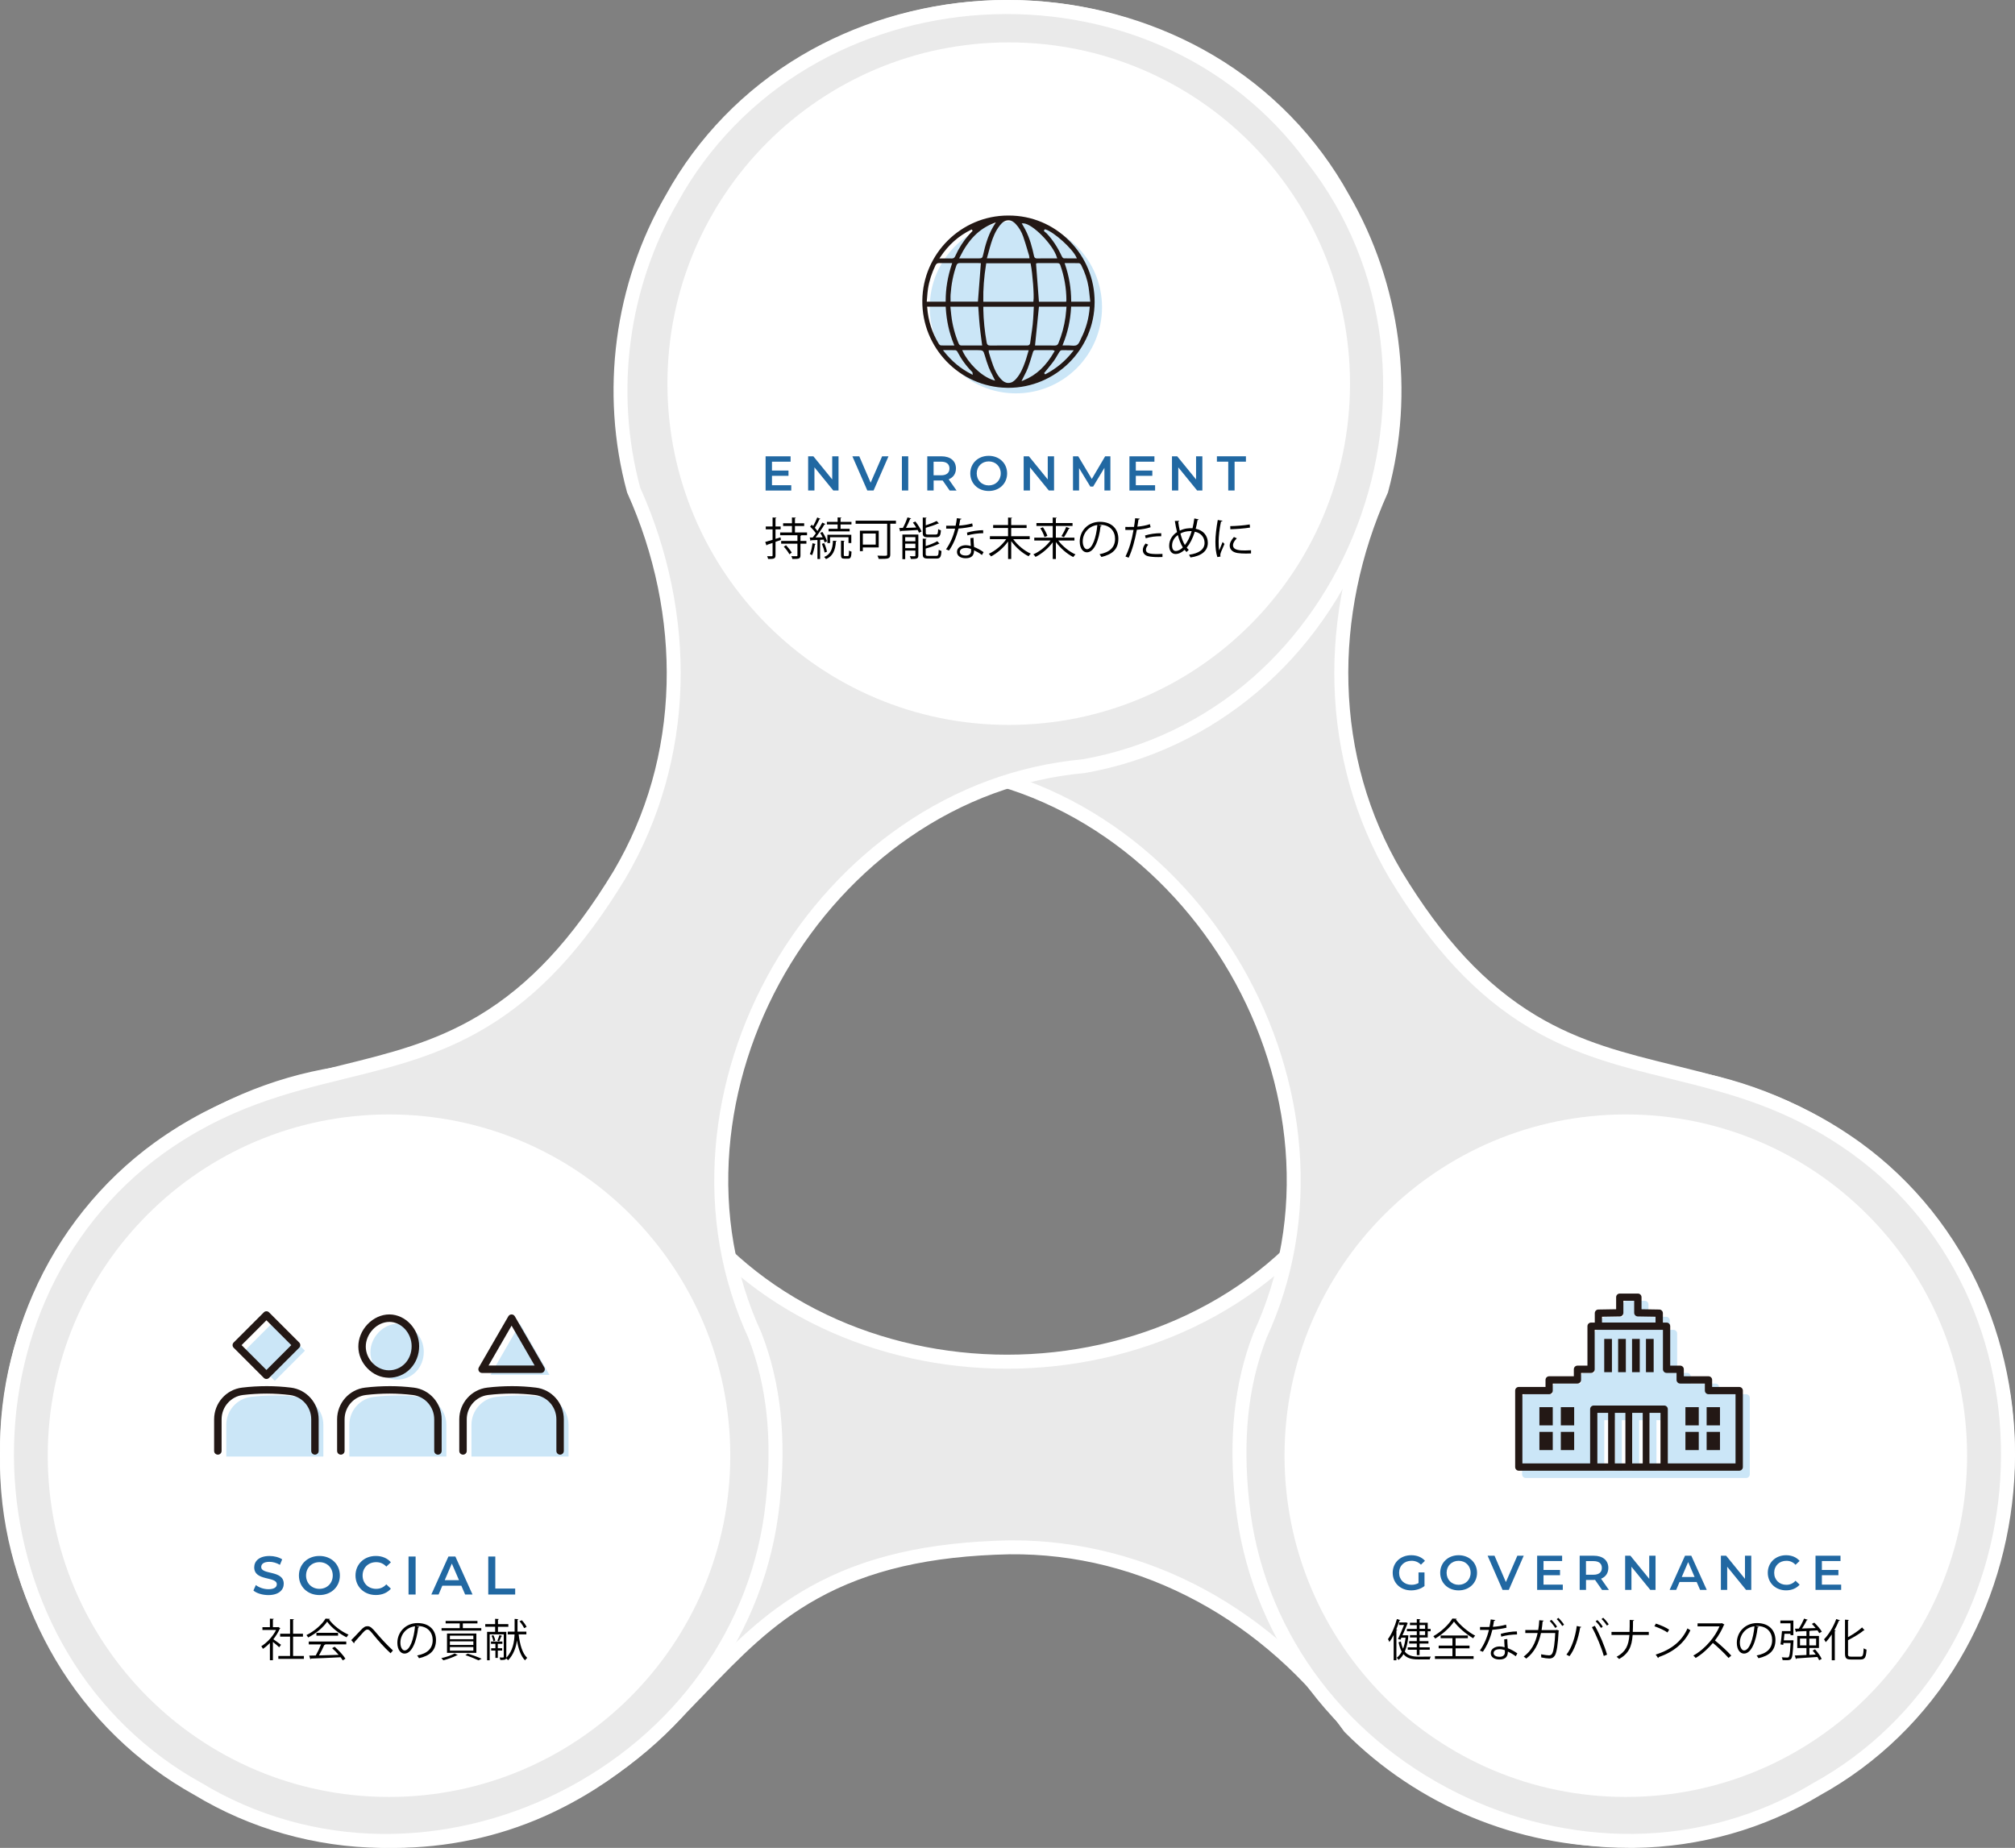 <?xml version="1.0" encoding="UTF-8"?>
<svg id="_レイヤー_2" data-name="レイヤー 2" xmlns="http://www.w3.org/2000/svg" viewBox="0 0 604.05 554">
  <rect x="0" y="0" width="604.05" height="554" fill="#808080" stroke="none"/>
  <defs>
    <style>
      .cls-1 {
        fill: #cbe6f7;
      }

      .cls-2, .cls-3 {
        fill: #231815;
      }

      .cls-4 {
        fill: #2168a2;
      }

      .cls-5 {
        fill: #fff;
      }

      .cls-3 {
        fill-rule: evenodd;
      }

      .cls-6 {
        fill: #eaeaea;
      }
    </style>
  </defs>
  <g id="footer">
    <g>
      <g>
        <g>
          <g>
            <path class="cls-6" d="M592.57,391.32c-30.91-76.79-138.61-95.48-192.13-31.68-45.83,64.81-151.27,64.8-197.11,0-10.84-13.48-25.26-22.85-40.88-29.72C88.6,297.08.53,355.33,2.11,436.25c-1.51,80.93,86.4,139.17,160.34,106.33,57.4-25.75,53.95-76.87,140.2-78.69,41.11-.38,78.28,21.03,101.98,53.97,21.43,21.56,51.17,33.91,81.6,33.8,80.87,1.55,139.21-86.43,106.33-160.34Z"/>
            <path class="cls-5" d="M118.33,553.99c-4.19,0-8.4-.24-12.59-.71-18.6-2.11-36.91-8.84-52.94-19.47-16.02-10.63-29.34-24.86-38.51-41.17C4.6,475.39-.34,455.89.02,436.25c-.38-19.62,4.55-39.11,14.25-56.36,9.16-16.3,22.47-30.53,38.49-41.16,33.83-22.45,75.15-26.46,110.54-10.73,17.99,7.91,31.62,17.83,41.66,30.32l.08.1c10.88,15.39,25.31,27.42,42.88,35.77,16.45,7.82,35.11,11.95,53.97,11.95,18.85,0,37.51-4.13,53.96-11.95,17.57-8.35,31.99-20.38,42.87-35.77l.11-.14c25.28-30.13,64.69-44.25,105.43-37.77,19.58,3.11,38.11,10.89,53.6,22.49,16.39,12.27,29.06,28.7,36.64,47.5,15.72,35.37,11.72,76.65-10.71,110.46-10.63,16.03-24.87,29.35-41.18,38.52-16.65,9.36-35.39,14.29-54.32,14.29-.69,0-1.38,0-2.07-.02-.13,0-.26,0-.39,0-30.82,0-60.93-12.53-82.69-34.42l-.12-.12-.1-.13c-11.69-16.25-26.82-29.68-43.76-38.86-17.78-9.63-36.8-14.43-56.5-14.24-23.87.5-42.19,4.73-57.61,13.29-13.67,7.59-23.27,17.58-33.43,28.16-12.76,13.28-25.95,27.02-48.32,37.06-14.14,6.28-29.48,9.5-44.97,9.5ZM118.41,322.7c-21.84,0-43.87,6.59-63.33,19.52-15.47,10.27-28.32,24.01-37.16,39.73-9.34,16.61-14.08,35.37-13.71,54.26v.04s0,.04,0,.04c-.35,18.91,4.4,37.68,13.74,54.3,8.85,15.73,21.7,29.47,37.17,39.73,15.48,10.27,33.15,16.77,51.09,18.8,18.95,2.15,38.1-.78,55.39-8.45,21.63-9.7,34.53-23.14,47.01-36.14,10.38-10.81,20.19-21.02,34.41-28.92,16.04-8.91,34.97-13.3,59.58-13.81.36,0,.72,0,1.08,0,19.81,0,39.66,5.09,57.48,14.75,17.44,9.45,33.02,23.26,45.07,39.96,20.97,21.03,49.95,33.07,79.6,33.07.13,0,.26,0,.39,0h.05c18.89.37,37.66-4.38,54.28-13.73,15.73-8.85,29.48-21.71,39.75-37.19,10.27-15.49,16.78-33.16,18.81-51.1,2.15-18.95-.78-38.1-8.46-55.37l-.03-.07c-7.29-18.1-19.48-33.92-35.27-45.75-14.95-11.19-32.84-18.69-51.75-21.7-18.6-2.96-37.53-1.45-54.75,4.37-18.24,6.16-34.4,17.19-46.76,31.89-11.3,15.95-26.25,28.41-44.45,37.06-17,8.08-36.29,12.35-55.76,12.35-19.48,0-38.76-4.27-55.77-12.35-18.21-8.65-33.17-21.13-44.47-37.08-9.6-11.93-22.7-21.44-40.05-29.06-13.75-6.11-28.43-9.13-43.2-9.13Z"/>
          </g>
          <g>
            <path class="cls-6" d="M210.54,47.46c-51.05,65.16-13.38,167.78,68.63,182.24,79.04,7.29,131.75,98.61,98.55,170.7-6.26,16.13-7.16,33.3-5.3,50.26,8.48,80.37,102.96,127.52,172.25,85.69,70.84-39.16,77.33-144.41,11.92-192.02-51-36.83-93.55-8.28-138.25-82.07-20.89-35.41-20.93-78.31-4.26-115.3,7.96-29.34,3.79-61.27-11.53-87.57-39.09-70.81-144.46-77.34-192.02-11.92Z"/>
            <path class="cls-5" d="M488.49,554c-18.27,0-36.77-4.4-53.59-12.76-36.36-18.07-60.5-51.85-64.56-90.37-2.14-19.54-.37-36.3,5.43-51.24l.05-.12c7.88-17.12,11.09-35.63,9.54-55.02-1.46-18.16-7.21-36.38-16.64-52.71-9.43-16.33-22.34-30.42-37.33-40.76-16.01-11.04-33.65-17.52-52.41-19.25l-.17-.02c-38.73-6.83-70.67-33.9-85.43-72.42-7.09-18.51-9.63-38.45-7.33-57.66,2.43-20.33,10.32-39.51,22.82-55.48C231.64,14.9,269.4-2.27,309.88.24c19.2,1.19,37.86,6.87,53.95,16.4,17.04,10.09,31.06,24.51,40.55,41.7,15.56,26.75,19.84,59.24,11.73,89.16l-.04.16-.07.15c-8.22,18.25-12.3,38.07-11.77,57.33.55,20.21,5.91,39.07,15.92,56.05,12.37,20.42,25.19,34.17,40.31,43.25,13.41,8.05,26.86,11.36,41.1,14.87,17.88,4.41,36.37,8.96,56.26,23.32,15.9,11.57,28.48,27.29,36.4,45.46,7.48,17.16,10.8,36.38,9.6,55.58-1.19,19.19-6.86,37.84-16.4,53.93-10.09,17.03-24.51,31.05-41.69,40.56-16.8,10.14-36.14,15.61-55.93,15.84-.43,0-.87,0-1.3,0ZM379.65,401.21c-5.53,14.28-7.21,30.38-5.15,49.21,3.91,37.09,27.19,69.63,62.26,87.07,16.63,8.26,34.95,12.53,52.98,12.32,19.05-.22,37.67-5.5,53.85-15.26l.07-.04c16.55-9.15,30.43-22.65,40.15-39.05,9.2-15.53,14.67-33.53,15.82-52.06,1.15-18.54-2.05-37.09-9.26-53.65-7.62-17.49-19.72-32.61-35.02-43.74-19.22-13.88-37.31-18.33-54.8-22.64-14.55-3.59-28.3-6.97-42.25-15.34-15.73-9.44-29-23.64-41.75-44.69-10.25-17.37-15.95-37.45-16.51-58.09-.54-19.83,3.64-40.23,12.07-59.01,7.77-28.8,3.63-60.07-11.36-85.81l-.02-.04c-9.13-16.54-22.63-30.42-39.03-40.14-15.53-9.2-33.54-14.67-52.08-15.83-18.55-1.15-37.1,2.05-53.66,9.26-17.49,7.61-32.61,19.72-43.73,35.01l-.05.06c-12.04,15.36-19.64,33.84-21.98,53.42-2.22,18.54.23,37.79,7.08,55.66,6.74,17.58,17.51,33.22,31.16,45.23,14.45,12.71,32.09,21.2,51,24.55,19.46,1.81,37.73,8.52,54.32,19.96,15.5,10.69,28.84,25.25,38.58,42.11,9.74,16.87,15.68,35.7,17.19,54.47,1.61,20.09-1.71,39.29-9.88,57.05Z"/>
          </g>
          <g>
            <path class="cls-6" d="M393.51,47.46c51.05,65.16,13.38,167.78-68.63,182.24-79.04,7.29-131.75,98.61-98.55,170.7,6.26,16.13,7.16,33.3,5.3,50.26-8.48,80.37-102.96,127.52-172.25,85.69-70.84-39.16-77.33-144.41-11.92-192.02,51-36.83,93.55-8.28,138.25-82.07,20.89-35.41,20.93-78.31,4.26-115.3-7.96-29.34-3.79-61.27,11.53-87.57,39.09-70.81,144.46-77.34,192.02-11.92Z"/>
            <path class="cls-5" d="M115.56,554c-.43,0-.87,0-1.3,0-19.79-.23-39.12-5.7-55.93-15.84-17.19-9.51-31.6-23.53-41.69-40.56C7.1,481.5,1.43,462.85.24,443.66c-1.19-19.2,2.13-38.42,9.6-55.58,7.91-18.17,20.5-33.89,36.39-45.45,19.89-14.36,38.38-18.92,56.26-23.32,14.24-3.51,27.69-6.82,41.1-14.87,15.13-9.08,27.94-22.82,40.33-43.27,10-16.96,15.36-35.82,15.91-56.03.52-19.25-3.55-39.08-11.77-57.33l-.07-.15-.04-.16c-8.11-29.91-3.84-62.41,11.72-89.15,9.49-17.19,23.51-31.61,40.55-41.7C256.32,7.11,274.97,1.44,294.17.24c40.49-2.52,78.24,14.66,101.01,45.95,12.49,15.96,20.38,35.14,22.82,55.48,2.3,19.21-.23,39.15-7.33,57.66-14.76,38.52-46.69,65.59-85.43,72.42l-.17.02c-18.77,1.73-36.4,8.21-52.41,19.25-14.99,10.34-27.9,24.43-37.33,40.76-9.43,16.33-15.18,34.56-16.64,52.71-1.55,19.39,1.65,37.9,9.54,55.02l.05.12c5.8,14.94,7.57,31.7,5.43,51.24-4.06,38.51-28.2,72.29-64.56,90.36-16.82,8.36-35.32,12.76-53.59,12.76ZM191.94,146.25c8.44,18.78,12.61,39.18,12.07,59.01-.56,20.63-6.27,40.71-16.5,58.07-12.76,21.07-26.03,35.27-41.77,44.71-13.95,8.37-27.7,11.76-42.25,15.34-17.49,4.31-35.58,8.77-54.81,22.65-15.28,11.12-27.39,26.25-35.01,43.73-7.21,16.56-10.42,35.11-9.26,53.65,1.15,18.53,6.62,36.53,15.82,52.06,9.72,16.4,23.6,29.9,40.15,39.05l.07.04c16.17,9.76,34.79,15.04,53.85,15.26,18.03.21,36.36-4.05,52.98-12.32,35.07-17.43,58.35-49.98,62.26-87.06,2.07-18.84.38-34.94-5.15-49.22-8.17-17.76-11.49-36.96-9.88-57.05,1.51-18.77,7.45-37.61,17.19-54.47,9.74-16.86,23.08-31.43,38.58-42.11,16.59-11.44,34.86-18.15,54.32-19.96,18.91-3.35,36.54-11.84,51-24.55,13.65-12.01,24.43-27.65,31.16-45.23,6.85-17.88,9.3-37.13,7.08-55.66-2.34-19.58-9.94-38.06-21.98-53.42l-.05-.06c-11.12-15.29-26.24-27.4-43.73-35.01-16.56-7.21-35.11-10.41-53.66-9.26-18.54,1.15-36.55,6.63-52.08,15.83-16.4,9.72-29.9,23.6-39.03,40.14l-.02.04c-14.99,25.74-19.12,57.01-11.36,85.81Z"/>
          </g>
        </g>
        <path class="cls-5" d="M487.38,538.73c56.5,0,102.31-45.81,102.31-102.31s-45.81-102.31-102.31-102.31-102.31,45.81-102.31,102.31,45.81,102.31,102.31,102.31Z"/>
        <path class="cls-5" d="M116.61,538.73c56.5,0,102.31-45.81,102.31-102.31s-45.81-102.31-102.31-102.31S14.31,379.92,14.31,436.42s45.81,102.31,102.31,102.31Z"/>
        <path class="cls-5" d="M302.39,217.33c56.5,0,102.31-45.81,102.31-102.31S358.89,12.71,302.39,12.71s-102.31,45.81-102.31,102.31,45.81,102.31,102.31,102.31Z"/>
      </g>
      <g>
        <path class="cls-4" d="M425.23,471.41h1.8v4.09c-1.07.86-2.56,1.3-4.01,1.3-3.18,0-5.52-2.21-5.52-5.27s2.34-5.27,5.55-5.27c1.71,0,3.15.57,4.12,1.67l-1.2,1.17c-.81-.81-1.73-1.17-2.83-1.17-2.18,0-3.72,1.48-3.72,3.6s1.54,3.6,3.71,3.6c.73,0,1.45-.15,2.11-.53v-3.19Z"/>
        <path class="cls-4" d="M431.74,471.53c0-3.03,2.34-5.27,5.52-5.27s5.52,2.23,5.52,5.27-2.34,5.27-5.52,5.27-5.52-2.24-5.52-5.27ZM440.86,471.53c0-2.09-1.54-3.6-3.6-3.6s-3.6,1.51-3.6,3.6,1.54,3.6,3.6,3.6,3.6-1.51,3.6-3.6Z"/>
        <path class="cls-4" d="M456.78,466.4l-4.47,10.25h-1.88l-4.48-10.25h2.07l3.41,7.91,3.44-7.91h1.9Z"/>
        <path class="cls-4" d="M468.49,475.06v1.6h-7.69v-10.25h7.49v1.6h-5.58v2.67h4.95v1.57h-4.95v2.83h5.79Z"/>
        <path class="cls-4" d="M480.25,476.66l-2.09-3c-.13.01-.26.01-.4.01h-2.31v2.99h-1.9v-10.25h4.22c2.7,0,4.37,1.38,4.37,3.65,0,1.55-.79,2.7-2.18,3.24l2.36,3.37h-2.05ZM477.67,468.02h-2.23v4.09h2.23c1.67,0,2.53-.76,2.53-2.05s-.86-2.04-2.53-2.04Z"/>
        <path class="cls-4" d="M496.29,466.4v10.25h-1.57l-5.65-6.94v6.94h-1.89v-10.25h1.57l5.65,6.94v-6.94h1.89Z"/>
        <path class="cls-4" d="M508.62,474.28h-5.13l-1.01,2.37h-1.96l4.61-10.25h1.88l4.63,10.25h-1.99l-1.03-2.37ZM508,472.79l-1.93-4.48-1.92,4.48h3.85Z"/>
        <path class="cls-4" d="M524.99,466.4v10.25h-1.57l-5.65-6.94v6.94h-1.89v-10.25h1.57l5.65,6.94v-6.94h1.89Z"/>
        <path class="cls-4" d="M529.94,471.53c0-3.06,2.34-5.27,5.49-5.27,1.67,0,3.11.6,4.06,1.71l-1.23,1.16c-.75-.81-1.67-1.2-2.74-1.2-2.12,0-3.66,1.49-3.66,3.6s1.54,3.6,3.66,3.6c1.07,0,1.99-.4,2.74-1.22l1.23,1.17c-.95,1.11-2.39,1.71-4.07,1.71-3.13,0-5.48-2.21-5.48-5.27Z"/>
        <path class="cls-4" d="M551.94,475.06v1.6h-7.69v-10.25h7.49v1.6h-5.58v2.67h4.95v1.57h-4.95v2.83h5.79Z"/>
      </g>
      <g>
        <circle class="cls-1" cx="304.54" cy="92.11" r="25.82"/>
        <path class="cls-3" d="M302.27,116.26c-.16,0-.31,0-.47,0-14.12-.25-25.47-11.99-25.31-26.17.16-14.05,11.69-25.47,25.71-25.47h.24c6.83,0,13.28,2.7,18.16,7.61,4.9,4.93,7.58,11.46,7.54,18.38-.08,14.15-11.69,25.66-25.87,25.66ZM296.42,105.31v.12c0,.1,0,.2.04.31.11.36.23.72.34,1.08v.02c.3.93.6,1.9.95,2.83.48,1.28,1.21,2.91,2.54,4.21.43.42,1.04.9,1.91.93h.08c1.11,0,1.82-.65,2.37-1.28,1.25-1.43,1.98-3.1,2.71-5.17.23-.66.42-1.32.62-2.01l.02-.06c.08-.27.28-.94.32-1.08t0-.04l.05-.16h-11.98l.02.29ZM310.38,104.97c-.55,0-.66.39-.74.65l-.33,1.08c-.36,1.2-.73,2.43-1.18,3.61-.28.75-.64,1.46-1.03,2.21l-.04.07c-.17.34-.35.69-.52,1.04l-.31.64.66-.27c3.76-1.53,6.66-4.24,9.13-8.53l.17-.29-.32-.11-.09-.04c-.06-.02-.12-.05-.21-.05h-2.21c-.99,0-2,0-2.99-.01h0ZM288.63,105.37c1.55,3.29,5.36,7.39,9.07,8.56l.61.19-.28-.57c-.17-.35-.34-.7-.52-1.05v-.03c-.39-.75-.78-1.53-1.1-2.31-.47-1.18-.83-2.39-1.18-3.56l-.02-.07c-.43-1.46-.55-1.55-2.12-1.55h-4.64l.19.39ZM282.69,104.98l.35.45c2.31,2.9,4.96,5.1,8.11,6.71l.46.24-.06-.52v-.09c-.01-.07-.02-.17-.1-.25-1.75-1.73-3.22-3.74-4.48-6.13-.11-.21-.4-.4-.63-.4-.43,0-.89-.01-1.48-.01h-2.16ZM319.72,104.98c-.57,0-1.04,0-1.48.02-.34.01-.61.42-.66.51-.2.32-.4.65-.61,1.01-.33.57-.68,1.16-1.07,1.7-.61.84-1.29,1.66-1.94,2.46l-.1.12c-.26.31-.52.64-.79.97l-.07.09.31.38.1-.05c3.25-1.71,5.91-3.91,8.13-6.74l.35-.44h-2.19ZM320.57,103.57c.18,0,.38.02.57.03h.05c.25.02.46.04.67.04.42,0,.73-.07.98-.22.5-.31.77-.91,1.03-1.5.08-.18.16-.36.24-.52,1.44-2.82,2.3-5.91,2.55-9.17l.02-.3h-5.59v.26c-.22,3.91-1.01,7.5-2.43,10.99l-.15.38h1.5c.17,0,.53,0,.55,0ZM294.77,92.67c.07,3.3.41,6.67,1.01,10.02.12.65.41.9,1.07.9,1.86-.01,3.66-.02,5.52-.02s3.84,0,5.5.01c.44,0,.86-.1.95-.79.09-.73.2-1.48.31-2.2l.02-.14c.16-1.05.32-2.13.43-3.21.12-1.14.18-2.25.24-3.42v-.05c.03-.49.05-1.01.08-1.52l.02-.29h-15.14v.72ZM313.38,103.57c1.12,0,2.02,0,2.84.02.56,0,.86-.2,1.07-.7,1.01-2.45,1.73-5.09,2.12-7.86.09-.63.14-1.28.2-1.91l.1-1.17h-8.26l-1.17,11.62h3.1s0,0,0,0ZM285.04,93.3c.05.44.09.86.14,1.29.33,2.85,1.07,5.68,2.2,8.39.17.41.44.6.87.6.5,0,1.01-.01,1.65-.01h4.53s-.04-.3-.04-.3c-.08-.62-.16-1.22-.23-1.74-.16-1.24-.33-2.52-.46-3.8-.13-1.26-.22-2.56-.31-3.81v-.09c-.04-.54-.13-1.76-.13-1.76v-.13h-8.36l.14,1.37ZM277.96,92.23c.29,3.89,1.46,7.53,3.47,10.85.12.19.4.48.69.48.52.01,1.08.02,1.76.02h2.22s-.16-.38-.16-.38c-1.4-3.41-2.19-7.01-2.43-11v-.26h-5.58l.02.3ZM316.97,78.88c-1.04,0-2.08,0-3.12,0h-2.67c-.15,0-.29.03-.33.04l-.22.04-.04.24.86,11.27h8.16l.05-.34c.01-.07.02-.14.02-.21-.01-3.53-.63-7.06-1.84-10.49-.19-.54-.62-.54-.88-.54h0ZM295.61,79.16c-.63,3.94-.91,7.55-.84,11.03v.27h14.99l.04-.23c.25-1.55-.24-8.18-.82-11.08l-.04-.22h-13.29l-.04.23ZM281.49,78.87c-.5,0-.81.2-1.05.67-1.13,2.31-1.89,4.69-2.25,7.05-.12.79-.19,1.6-.25,2.39v.05c-.03.33-.06.73-.1,1.12l-.03.3h5.68v-.27c0-3.66.6-7.24,1.83-10.94l.12-.36h-2.44c-.59,0-1.05,0-1.47-.01h-.06ZM319.15,78.89l.12.36c1.22,3.56,1.82,7.14,1.85,10.93v.27h5.72l-.04-.31c-.04-.35-.08-.7-.11-1.05l-.03-.25c-.09-.84-.18-1.8-.33-2.73-.35-2.21-1.09-4.44-2.2-6.63-.1-.2-.37-.57-.7-.58-.59-.02-1.23-.02-2.06-.02h-2.22ZM287.69,78.87c-.52,0-.8.21-.98.71-.95,2.69-1.52,5.55-1.75,8.73-.03.44-.02.89-.01,1.29v.09c0,.16,0,.31,0,.47v.27h8.21l.88-11.52-.27-.02c-.13-.01-.29-.02-.45-.02h-2.81c-.77,0-1.79,0-2.8-.01h-.03ZM283.92,77.47c.58,0,1.02,0,1.42.02.57,0,.81-.26.99-.65,1.11-2.45,2.42-4.51,4.01-6.31.25-.29.52-.57.78-.85l.46-.49-.3-.4-.1.05c-3.78,1.84-6.82,4.53-9.28,8.21l-.29.43h2.31ZM306.84,67.9c.17.29.34.59.49.88,1.41,2.7,2.13,5.54,2.64,7.97.11.51.37.73.87.73.62-.01,1.17-.01,1.58-.01h1.8s2.7,0,2.7,0l-.11-.35c-1.15-3.84-7.34-10.1-10.04-10.16h-.48s.55.94.55.94ZM312.93,69.12l.12.25.02.02c.08.07.16.13.24.19.16.12.32.24.45.38,1.8,1.91,3.28,4.15,4.53,6.85.07.14.31.62.65.63.54.02,1.12.03,1.88.03h2s-.18-.39-.18-.39c-1.18-2.57-6.69-7.53-9.22-8.3l-.16-.05-.35.39ZM297.77,66.96c-4.27,1.67-7.46,4.88-10.04,10.12l-.19.39h5.69c1.17,0,1.27-.08,1.52-1.21.57-2.54,1.37-5.49,2.91-8.16.09-.15.18-.31.28-.47l.59-.97-.75.29ZM302.31,66.05c-1.23,0-1.96.78-2.55,1.5-1.37,1.69-2.12,3.71-2.62,5.29-.3.95-.55,1.88-.82,2.88l-.04.15c-.11.41-.22.82-.34,1.23l-.1.35h12.76v-.15s-.04-.28-.05-.33c0-.12-.02-.23-.05-.34-.15-.49-.3-.99-.44-1.47l-.04-.13c-.38-1.28-.8-2.72-1.28-4.08-.52-1.49-1.28-2.77-2.25-3.79-.52-.54-1.18-1.1-2.15-1.11h-.04Z"/>
      </g>
      <g>
        <path class="cls-4" d="M237.2,145.46v1.6h-7.69v-10.25h7.49v1.6h-5.58v2.67h4.95v1.57h-4.95v2.83h5.79Z"/>
        <path class="cls-4" d="M251.37,136.8v10.25h-1.57l-5.65-6.94v6.94h-1.89v-10.25h1.57l5.65,6.94v-6.94h1.89Z"/>
        <path class="cls-4" d="M266.35,136.8l-4.47,10.25h-1.88l-4.48-10.25h2.07l3.41,7.91,3.44-7.91h1.9Z"/>
        <path class="cls-4" d="M270.37,136.8h1.9v10.25h-1.9v-10.25Z"/>
        <path class="cls-4" d="M284.68,147.05l-2.09-3c-.13.01-.26.01-.4.01h-2.31v2.99h-1.9v-10.25h4.22c2.7,0,4.37,1.38,4.37,3.65,0,1.55-.79,2.7-2.18,3.24l2.36,3.37h-2.05ZM282.1,138.41h-2.23v4.09h2.23c1.67,0,2.53-.76,2.53-2.05s-.86-2.04-2.53-2.04Z"/>
        <path class="cls-4" d="M290.87,141.93c0-3.03,2.34-5.27,5.52-5.27s5.52,2.23,5.52,5.27-2.34,5.27-5.52,5.27-5.52-2.24-5.52-5.27ZM300,141.93c0-2.09-1.54-3.6-3.6-3.6s-3.6,1.51-3.6,3.6,1.54,3.6,3.6,3.6,3.6-1.51,3.6-3.6Z"/>
        <path class="cls-4" d="M315.98,136.8v10.25h-1.57l-5.65-6.94v6.94h-1.89v-10.25h1.57l5.65,6.94v-6.94h1.89Z"/>
        <path class="cls-4" d="M331.08,147.05v-6.8s-3.38,5.63-3.38,5.63h-.85l-3.37-5.54v6.71h-1.82v-10.25h1.57l4.07,6.8,4-6.8h1.57v10.25s-1.79,0-1.79,0Z"/>
        <path class="cls-4" d="M346.27,145.46v1.6h-7.69v-10.25h7.49v1.6h-5.58v2.67h4.95v1.57h-4.95v2.83h5.79Z"/>
        <path class="cls-4" d="M360.44,136.8v10.25h-1.57l-5.65-6.94v6.94h-1.89v-10.25h1.57l5.65,6.94v-6.94h1.89Z"/>
        <path class="cls-4" d="M368.2,138.41h-3.4v-1.61h8.7v1.61h-3.4v8.64h-1.9v-8.64Z"/>
      </g>
      <g>
        <path class="cls-1" d="M523.44,417.99h-8.1v-2.11c0-.6-.49-1.09-1.09-1.09h-7.4v-2.1c0-.6-.49-1.09-1.09-1.09h-2.99v-11.82c0-.6-.49-1.09-1.09-1.09h-1.11v-2.82c0-.6-.48-1.08-1.07-1.09l-5.33-.09v-3.61c0-.6-.49-1.09-1.09-1.09h-5.43c-.6,0-1.09.49-1.09,1.09v3.61l-5.33.09c-.6,0-1.07.5-1.07,1.09v2.82h-1.11c-.6,0-1.09.49-1.09,1.09v11.82h-2.99c-.6,0-1.09.49-1.09,1.09v2.1h-7.4c-.6,0-1.09.49-1.09,1.09v2.11h-8.01c-.6,0-1.09.49-1.09,1.09v22.93c0,.6.49,1.09,1.09,1.09h66.08c.6,0,1.09-.49,1.09-1.09v-22.93c0-.6-.49-1.09-1.09-1.09ZM484.16,440.92h-3.23v-15.16h3.23v15.16ZM489.35,440.92h-3.16v-15.16h3.16v15.16ZM494.54,440.92h-3.16v-15.16h3.16v15.16ZM499.87,440.92h-3.3v-15.16h3.3v15.16Z"/>
        <path class="cls-2" d="M521.36,415.81h-8.1v-2.11c0-.6-.49-1.09-1.09-1.09h-7.4v-2.1c0-.6-.49-1.09-1.09-1.09h-2.99v-11.82c0-.6-.49-1.09-1.09-1.09h-1.11v-2.82c0-.6-.48-1.08-1.07-1.09l-5.33-.09v-3.61c0-.6-.49-1.09-1.09-1.09h-5.43c-.6,0-1.09.49-1.09,1.09v3.61l-5.33.09c-.6,0-1.07.5-1.07,1.09v2.82h-1.11c-.6,0-1.09.49-1.09,1.09v11.82h-2.99c-.6,0-1.09.49-1.09,1.09v2.1h-7.4c-.6,0-1.09.49-1.09,1.09v2.11h-8.01c-.6,0-1.09.49-1.09,1.09v22.93c0,.6.49,1.09,1.09,1.09h66.08c.6,0,1.09-.49,1.09-1.09v-22.93c0-.6-.49-1.09-1.09-1.09ZM480.25,394.76l5.33-.09c.6,0,1.07-.5,1.07-1.09v-3.6h3.24v3.6c0,.6.48,1.08,1.07,1.09l5.33.09v1.74h-16.05v-1.74ZM482.08,438.73h-3.23v-15.16h3.23v15.16ZM487.26,438.73h-3.16v-15.16h3.16v15.16ZM492.45,438.73h-3.16v-15.16h3.16v15.16ZM497.78,438.73h-3.3v-15.16h3.3v15.16ZM520.27,438.73h-20.3v-16.26c0-.6-.49-1.09-1.09-1.09h-21.11c-.6,0-1.09.49-1.09,1.09v16.26h-20.3v-20.74h8.01c.6,0,1.09-.49,1.09-1.09v-2.11h7.4c.6,0,1.09-.49,1.09-1.09v-2.1h2.99c.6,0,1.09-.49,1.09-1.09v-11.82h20.46v11.82c0,.6.49,1.09,1.09,1.09h2.99v2.1c0,.6.49,1.09,1.09,1.09h7.4v2.11c0,.6.49,1.09,1.09,1.09h8.1v20.74Z"/>
        <rect class="cls-2" x="505.25" y="421.87" width="4" height="5.46"/>
        <rect class="cls-2" x="511.61" y="421.87" width="4" height="5.46"/>
        <rect class="cls-2" x="505.25" y="429.28" width="4" height="5.46"/>
        <rect class="cls-2" x="511.61" y="429.28" width="4" height="5.46"/>
        <rect class="cls-2" x="467.9" y="421.87" width="4" height="5.46"/>
        <rect class="cls-2" x="461.48" y="421.87" width="4" height="5.46"/>
        <rect class="cls-2" x="467.9" y="429.28" width="4" height="5.46"/>
        <rect class="cls-2" x="461.48" y="429.28" width="4" height="5.46"/>
        <rect class="cls-2" x="493.42" y="401.41" width="2.31" height="9.97"/>
        <rect class="cls-2" x="489.25" y="401.41" width="2.31" height="9.97"/>
        <rect class="cls-2" x="485.08" y="401.41" width="2.31" height="9.97"/>
        <rect class="cls-2" x="480.91" y="401.41" width="2.31" height="9.97"/>
      </g>
      <g>
        <path class="cls-4" d="M75.97,476.84l.73-1.64c.91.73,2.36,1.25,3.76,1.25,1.77,0,2.52-.63,2.52-1.48,0-2.46-6.77-.85-6.77-5.08,0-1.84,1.46-3.4,4.59-3.4,1.37,0,2.8.36,3.79,1.01l-.67,1.64c-1.03-.6-2.15-.9-3.14-.9-1.76,0-2.47.68-2.47,1.55,0,2.43,6.75.85,6.75,5.03,0,1.82-1.48,3.39-4.61,3.39-1.77,0-3.55-.55-4.49-1.37Z"/>
        <path class="cls-4" d="M89.61,472.34c0-3.37,2.6-5.86,6.14-5.86s6.14,2.47,6.14,5.86-2.6,5.86-6.14,5.86-6.14-2.49-6.14-5.86ZM99.75,472.34c0-2.33-1.71-4-4-4s-4,1.68-4,4,1.71,4,4,4,4-1.68,4-4Z"/>
        <path class="cls-4" d="M106.57,472.34c0-3.4,2.6-5.86,6.1-5.86,1.86,0,3.45.67,4.51,1.9l-1.37,1.29c-.83-.9-1.86-1.33-3.04-1.33-2.36,0-4.07,1.66-4.07,4s1.71,4,4.07,4c1.19,0,2.21-.44,3.04-1.35l1.37,1.3c-1.06,1.24-2.65,1.9-4.52,1.9-3.48,0-6.09-2.46-6.09-5.86Z"/>
        <path class="cls-4" d="M122.47,466.65h2.12v11.39h-2.12v-11.39Z"/>
        <path class="cls-4" d="M138.3,475.4h-5.7l-1.12,2.64h-2.18l5.13-11.39h2.08l5.14,11.39h-2.21l-1.14-2.64ZM137.6,473.74l-2.15-4.98-2.13,4.98h4.28Z"/>
        <path class="cls-4" d="M146.36,466.65h2.12v9.6h5.96v1.79h-8.07v-11.39Z"/>
      </g>
      <g>
        <g>
          <polygon class="cls-1" points="155.88 396.87 147.04 412.18 164.72 412.18 155.88 396.87"/>
          <path class="cls-1" d="M163.05,418.79c-2.15-.26-4.51-.43-7.03-.43-2.63,0-5.07.16-7.3.43-4.23.51-7.39,4.13-7.39,8.4v9.48h29.1v-9.48c0-4.25-3.15-7.88-7.38-8.39Z"/>
          <path class="cls-1" d="M119.06,413.61h.03c2.17,0,4.17-.85,5.65-2.4,1.48-1.55,2.3-3.66,2.3-5.95,0-4.51-3.56-8.36-7.77-8.4h-.06c-2.06,0-4.15.95-5.72,2.6-1.57,1.65-2.46,3.82-2.45,5.96.01,2.1.87,4.13,2.4,5.71,1.55,1.59,3.54,2.47,5.61,2.48Z"/>
          <path class="cls-1" d="M126.43,418.79c-2.15-.26-4.51-.43-7.03-.43-2.63,0-5.07.16-7.3.43-4.23.51-7.39,4.13-7.39,8.4v9.48h29.1v-9.48c0-4.25-3.15-7.88-7.38-8.39Z"/>
          <path class="cls-1" d="M89.55,418.79c-2.15-.26-4.51-.43-7.03-.43-2.63,0-5.07.16-7.3.43-4.23.51-7.39,4.13-7.39,8.4v9.48h29.1v-9.48c0-4.25-3.15-7.88-7.38-8.39Z"/>
          <rect class="cls-1" x="75.99" y="398.56" width="12.77" height="12.77" transform="translate(-262.21 176.86) rotate(-45)"/>
        </g>
        <path class="cls-2" d="M162.2,411.62h-17.68c-.4,0-.77-.21-.97-.56-.2-.35-.2-.77,0-1.12l8.84-15.31c.2-.35.57-.56.97-.56s.77.21.97.56l8.84,15.31c.2.35.2.77,0,1.12-.2.35-.57.56-.97.56ZM146.46,409.39h13.81l-6.91-11.96-6.91,11.96Z"/>
        <path class="cls-2" d="M167.91,436.11h0c-.62,0-1.12-.5-1.12-1.12v-9.48c0-3.71-2.75-6.84-6.4-7.28-2.28-.28-4.6-.42-6.9-.43-2.39,0-4.79.14-7.16.42-3.65.44-6.41,3.58-6.41,7.29v9.48c0,.62-.5,1.12-1.12,1.12s-1.12-.5-1.12-1.12v-9.48c0-4.84,3.6-8.93,8.38-9.5,2.46-.3,4.96-.43,7.44-.44,2.38,0,4.79.15,7.16.44,4.77.58,8.36,4.66,8.36,9.5v9.48c0,.62-.5,1.12-1.12,1.12Z"/>
        <path class="cls-2" d="M116.58,413.05h-.04c-2.37-.01-4.65-1.01-6.4-2.82-1.74-1.78-2.7-4.09-2.72-6.48-.02-2.42.99-4.88,2.76-6.73,1.78-1.87,4.16-2.95,6.53-2.95h.06c4.82.05,8.88,4.41,8.88,9.52,0,2.57-.93,4.96-2.61,6.72-1.69,1.77-3.98,2.74-6.46,2.74ZM116.7,396.31c-1.75,0-3.54.82-4.91,2.25h0c-1.37,1.44-2.15,3.33-2.14,5.18.01,1.81.75,3.57,2.08,4.94,1.34,1.37,3.05,2.13,4.82,2.14h.03c1.85,0,3.57-.73,4.83-2.05,1.28-1.34,1.99-3.18,1.99-5.18,0-3.92-3.05-7.25-6.66-7.29h-.05ZM110.98,397.79h0,0Z"/>
        <path class="cls-2" d="M131.29,436.11c-.62,0-1.12-.5-1.12-1.12v-9.48c0-3.71-2.75-6.84-6.4-7.28-2.28-.28-4.6-.42-6.9-.43-2.38,0-4.79.14-7.16.42-3.65.44-6.41,3.58-6.41,7.29v9.48c0,.62-.5,1.12-1.12,1.12s-1.12-.5-1.12-1.12v-9.48c0-4.84,3.6-8.93,8.38-9.5,2.46-.3,4.96-.43,7.44-.44,2.38,0,4.79.15,7.16.44,4.77.58,8.36,4.66,8.36,9.5v9.48c0,.62-.5,1.12-1.12,1.12Z"/>
        <path class="cls-2" d="M94.42,436.11c-.62,0-1.12-.5-1.12-1.12v-9.48c0-3.71-2.75-6.84-6.4-7.28-2.28-.28-4.6-.42-6.9-.43-2.39,0-4.79.14-7.16.42-3.65.44-6.41,3.58-6.41,7.29v9.48c0,.62-.5,1.12-1.12,1.12s-1.12-.5-1.12-1.12v-9.48c0-4.84,3.6-8.93,8.38-9.5,2.46-.3,4.96-.44,7.44-.44,2.38,0,4.79.15,7.16.44,4.77.58,8.36,4.66,8.36,9.5v9.48c0,.62-.5,1.12-1.12,1.12Z"/>
        <path class="cls-2" d="M79.87,413.42c-.3,0-.58-.12-.79-.33l-9.03-9.03c-.44-.44-.44-1.14,0-1.58l9.03-9.03c.21-.21.49-.33.79-.33s.58.12.79.33l9.03,9.03c.44.44.44,1.14,0,1.58l-9.03,9.03c-.21.21-.49.33-.79.33ZM72.42,403.27l7.45,7.45,7.45-7.45-7.45-7.45-7.45,7.45Z"/>
      </g>
    </g>
    <g>
      <path d="M233.98,161.09l.12.78-1.62.58v4.05c0,.96-.44,1.11-2.22,1.08-.04-.21-.17-.59-.29-.83.63.01,1.21.01,1.38.01.17-.01.25-.07.25-.25v-3.74c-.63.21-1.21.42-1.66.56,0,.11-.07.19-.16.21l-.38-1.06c.6-.16,1.37-.39,2.2-.64v-3.15h-2.04v-.84h2.04v-2.71l1.15.07c-.01.11-.08.16-.27.19v2.45h1.54v.84h-1.54v2.87l1.5-.47ZM241.93,160.47h-1.7c-.04.08-.11.15-.27.17v1.53h1.78v.83h-1.78v3.52c0,1.03-.52,1.06-2.43,1.06-.04-.24-.17-.59-.31-.84.38.01.72.01,1,.01h.59c.19,0,.24-.05.24-.23v-3.52h-4.88v-.83h4.88v-1.7h-5.18v-.84h3.54v-1.93h-2.65v-.83h2.65v-1.74l1.17.08c-.01.09-.09.16-.27.19v1.47h2.76v.83h-2.76v1.93h3.62v.84ZM236.65,166.19c-.31-.63-1.04-1.61-1.69-2.3l.68-.43c.63.68,1.38,1.62,1.71,2.22l-.71.51Z"/>
      <path d="M247.2,162.61c-.07-.24-.16-.52-.28-.83l-1.07.07v5.73h-.8v-5.69c-.72.03-1.37.05-1.88.08-.03.09-.11.15-.2.17l-.24-1h.91c.29-.38.62-.8.94-1.26-.4-.62-1.1-1.42-1.73-2.01.29-.28.39-.43.48-.58.15.13.29.27.44.42.44-.78.92-1.82,1.22-2.57l.95.4c-.05.09-.16.12-.28.11-.35.76-.91,1.84-1.39,2.59.29.32.58.66.78.95.55-.87,1.08-1.77,1.46-2.52l.94.44c-.04.07-.15.12-.29.12-.67,1.14-1.74,2.73-2.67,3.9l2.12-.04c-.21-.46-.48-.92-.74-1.33l.67-.28c.59.88,1.18,2.05,1.38,2.8l-.71.33ZM244.54,163.1c-.03.09-.09.15-.24.15-.17,1.12-.47,2.41-.86,3.2-.16-.11-.47-.24-.67-.33.38-.75.64-2.04.8-3.26l.96.24ZM247.07,162.83c.38.82.72,1.89.84,2.58l-.72.24c-.12-.71-.46-1.79-.8-2.61l.68-.21ZM250.82,162.18c0,.11-.08.16-.24.19-.15,2.65-.98,4.43-2.96,5.25-.13-.19-.39-.5-.56-.64,1.85-.72,2.57-2.32,2.64-4.86l1.13.07ZM251.1,158.53v-1.3h-3.22v-.78h3.22v-1.33l1.15.07c-.01.09-.08.16-.27.19v1.07h3.27v.78h-3.27v1.3h2.72v.78h-6.31v-.78h2.71ZM255.19,162.8h-.83v-1.73h-5.53v1.73h-.8v-2.48h7.17v2.48ZM252.95,166.32c0,.32.04.38.33.38h.88c.28,0,.33-.21.36-1.67.17.16.52.29.75.36-.07,1.67-.29,2.1-1.02,2.1h-1.1c-.84,0-1.04-.25-1.04-1.17v-4.23l1.09.08c-.01.08-.08.15-.25.17v3.98Z"/>
      <path d="M268.58,156.1v.91h-1.7v9.22c0,.68-.17,1-.67,1.17-.52.16-1.46.16-2.79.16-.07-.27-.25-.71-.39-.98.62.03,1.22.04,1.7.04,1.17,0,1.22,0,1.22-.4v-9.2h-9.46v-.91h12.08ZM263.42,164.13h-4.76v1.11h-.88v-6.14h5.64v5.02ZM262.52,159.96h-3.86v3.31h3.86v-3.31Z"/>
      <path d="M273.13,155.43c-.04.09-.13.13-.29.15-.32.79-.79,1.83-1.25,2.68.95-.03,2.01-.07,3.08-.11-.31-.51-.66-1.03-1-1.49l.74-.31c.75.92,1.53,2.17,1.85,3l-.78.36c-.09-.24-.21-.52-.38-.82-1.88.13-3.8.23-5.04.28-.01.11-.11.16-.2.19l-.29-1.06,1.1-.03c.5-.91,1.06-2.21,1.37-3.15l1.1.29ZM275.3,160.26v6.28c0,1-.54,1.04-2.24,1.04-.05-.24-.19-.6-.32-.84.4.01.76.03,1.03.03.58,0,.64,0,.64-.24v-1.47h-3.05v2.57h-.84v-7.37h4.78ZM274.41,161.03h-3.05v1.25h3.05v-1.25ZM271.36,164.33h3.05v-1.33h-3.05v1.33ZM280.54,160.24c.55,0,.64-.23.7-1.61.2.16.56.29.83.36-.12,1.63-.39,2.08-1.45,2.08h-2.42c-1.25,0-1.58-.28-1.58-1.33v-4.59l1.15.07c-.01.09-.08.16-.25.19v2.09c1.21-.4,2.48-.9,3.27-1.31l.68.74s-.08.04-.13.04c-.04,0-.08,0-.12-.01-.91.42-2.37.9-3.7,1.29v1.5c0,.43.11.51.75.51h2.28ZM277.5,166.11c0,.46.13.54.8.54h2.36c.6,0,.7-.27.75-1.82.21.15.58.28.82.35-.11,1.81-.38,2.28-1.5,2.28h-2.5c-1.26,0-1.61-.27-1.61-1.33v-4.65l1.15.07c-.01.09-.08.16-.27.19v1.96c1.29-.39,2.67-.94,3.47-1.45l.67.75s-.08.04-.15.04c-.03,0-.07,0-.11-.01-.9.51-2.48,1.04-3.88,1.43v1.66Z"/>
      <path d="M288.26,155.53c-.04.11-.17.21-.42.23-.09.59-.21,1.29-.33,1.81,1.31-.08,2.77-.31,3.94-.66l.15.91c-1.25.31-2.72.52-4.26.64-.64,2.57-1.53,4.66-2.84,6.59l-.9-.36c1.22-1.76,2.14-3.76,2.72-6.2h-2.67v-.87h1.59c.42,0,.84-.01,1.23-.01.16-.71.28-1.47.38-2.26l1.41.19ZM291.83,161.23c.01,1.08.09,1.82.17,2.75.86.33,1.97.91,2.85,1.55l-.48.86c-.74-.56-1.65-1.08-2.37-1.41,0,1.34-.54,2.38-2.51,2.38-1.49,0-2.63-.67-2.61-1.93,0-1.34,1.41-1.98,2.64-1.98.48,0,.98.09,1.51.24-.05-.86-.12-1.73-.12-2.36l.91-.11ZM291.09,164.58c-.55-.21-1.11-.31-1.59-.31-.8,0-1.75.32-1.77,1.15,0,.76.75,1.13,1.8,1.13.96,0,1.58-.47,1.58-1.35,0-.21,0-.42-.01-.62ZM294.76,159.85c-1.51.01-3.35.25-4.74.66l-.15-.84c1.53-.44,3.38-.72,4.84-.72l.05.91Z"/>
      <path d="M308.68,161.65h-4.94c1.26,1.77,3.36,3.5,5.27,4.34-.23.19-.51.54-.67.78-1.86-.92-3.86-2.68-5.2-4.54v5.36h-.94v-5.25c-1.33,1.86-3.3,3.54-5.12,4.47-.16-.24-.46-.59-.66-.78,1.9-.86,3.98-2.57,5.22-4.38h-4.89v-.9h5.44v-2.46h-4.47v-.88h4.47v-2.25l1.22.07c-.01.09-.09.16-.28.19v2h4.62v.88h-4.62v2.46h5.55v.9Z"/>
      <path d="M322.11,162.04h-4.88c1.26,1.7,3.32,3.36,5.18,4.18-.21.17-.51.54-.66.79-1.86-.92-3.88-2.67-5.22-4.51v5.08h-.94v-5c-1.34,1.82-3.32,3.47-5.16,4.38-.15-.23-.43-.58-.66-.76,1.86-.8,3.9-2.45,5.16-4.15h-4.88v-.86h5.53v-3.51h-4.88v-.87h4.88v-1.66l1.21.08c-.01.09-.08.16-.27.19v1.39h5v.87h-5v3.51h5.57v.86ZM313.12,161.01c-.19-.71-.72-1.82-1.26-2.64l.79-.29c.55.8,1.13,1.88,1.33,2.58l-.86.35ZM320.73,158.39c-.05.08-.15.12-.31.12-.36.75-.98,1.84-1.47,2.55,0-.01-.76-.33-.76-.33.48-.72,1.1-1.92,1.43-2.75l1.11.42Z"/>
      <path d="M330.25,157.58c-.05.12-.16.21-.33.21-.48,4.17-1.88,7.8-4.1,7.8-1.12,0-2.14-1.13-2.14-3.24,0-3.22,2.51-5.91,6.03-5.91,3.87,0,5.55,2.45,5.55,5.06,0,3.19-1.85,4.73-5.09,5.48-.12-.21-.35-.58-.56-.82,3.08-.59,4.66-2.09,4.66-4.62,0-2.21-1.42-4.22-4.55-4.22-.13,0-.28.01-.4.03l.95.23ZM328.96,157.4c-2.71.33-4.38,2.57-4.38,4.92,0,1.43.62,2.33,1.26,2.33,1.62,0,2.79-3.58,3.12-7.25Z"/>
      <path d="M344.91,158.07c-1.14.4-2.65.66-4.11.76-.56,3.07-1.38,6.12-2.45,8.37l-.96-.36c1.1-2.16,1.9-4.93,2.42-7.97-.27.01-2.06.03-2.46.01v-.91c.2.01.48.01.79.01.12,0,1.46,0,1.81-.01.13-.86.27-1.8.35-2.61l1.38.13c-.01.15-.2.25-.39.27-.08.59-.21,1.31-.33,2.13,1.31-.12,2.64-.35,3.75-.75l.21.92ZM348.48,166.99c-.4.01-.82.03-1.23.03-1.26,0-2.45-.09-3.17-.29-.95-.27-1.5-.96-1.49-1.85.01-.59.27-1.26.83-1.94l.8.35c-.47.55-.7,1.07-.7,1.49,0,1.06,1.02,1.33,3.46,1.33.5,0,1-.01,1.5-.05v.95ZM343.25,160.54c1.38-.44,3.28-.72,4.86-.68v.91c-1.51-.04-3.27.17-4.64.6l-.23-.83Z"/>
      <path d="M359.34,155.73c-.03.12-.17.17-.35.2-.15.92-.33,1.81-.55,2.6,2.34.44,3.64,2.14,3.64,4.21,0,2.38-1.81,3.91-5.2,4.39-.13-.28-.28-.58-.43-.82,2.96-.39,4.65-1.59,4.65-3.55,0-1.62-1.03-2.99-2.93-3.35-.63,2.06-1.49,3.66-2.42,4.77.17.24.4.46.62.66l-.68.66c-.2-.2-.39-.42-.58-.66-.87.83-1.82,1.25-2.72,1.25-1.18,0-1.9-1-1.9-2.46,0-1.82,1-3.23,2.36-4.11-.25-1.02-.47-2.13-.66-3.34l1.29-.03c-.01.12-.09.25-.28.29.13.92.28,1.82.47,2.65,1.47-.74,2.89-.74,3.5-.74.11,0,.23,0,.32.01.21-.88.4-1.88.54-2.93l1.33.29ZM354.59,164.13c-.6-.98-1.1-2.22-1.5-3.71-.84.59-1.73,1.65-1.73,3.14,0,.95.36,1.63,1.08,1.63.83,0,1.54-.48,2.14-1.06ZM355.2,163.39c.8-.98,1.5-2.34,2.04-4.15-.15-.01-.32-.01-.47-.01-1.03.01-2.04.24-2.91.72.35,1.34.78,2.53,1.34,3.44Z"/>
      <path d="M366.47,156.13c-.04.15-.17.23-.44.21-.47,2.18-.71,4.58-.71,6.03,0,1,.04,2.02.17,2.65.25-.66.83-2.06,1.02-2.53l.56.59c-.55,1.35-.95,2.12-1.14,2.72-.07.23-.11.44-.11.63,0,.15.03.28.07.42l-.95.17c-.43-1.27-.59-2.83-.59-4.61s.28-4.21.71-6.52l1.41.24ZM375.01,165.92c-.48.03-.98.04-1.47.04-.95,0-1.85-.05-2.49-.15-1.65-.24-2.41-1.15-2.41-2.22,0-.92.51-1.7,1.26-2.59l.87.38c-.67.7-1.14,1.34-1.14,2.1,0,1.55,2.28,1.55,3.67,1.55.56,0,1.17-.03,1.73-.07v.95ZM368.8,157.74c1.73-.04,4.06-.2,5.84-.51l.08.94c-1.66.28-4.35.46-5.89.5l-.03-.92Z"/>
    </g>
    <g>
      <path d="M84.03,488.16c-.01.05-.09.11-.16.13-.47,1.11-1.15,2.18-1.93,3.16.64.43,1.96,1.39,2.3,1.66l-.54.75c-.38-.38-1.23-1.08-1.89-1.61v5.49h-.9v-5.16c-.68.68-1.39,1.29-2.1,1.75-.09-.23-.33-.63-.48-.79,1.69-1.04,3.47-2.91,4.43-4.88h-4.09v-.83h2.24v-2.56l1.17.07c-.01.09-.09.16-.27.19v2.3h1.45l.16-.05.6.36ZM87.86,496.46h3.24v.88h-7.66v-.88h3.51v-5.8h-2.97v-.87h2.97v-4.39l1.19.08c-.01.09-.09.16-.28.19v4.13h2.96v.87h-2.96v5.8Z"/>
      <path d="M98.92,485.34c-.04.11-.15.17-.28.2,1.31,1.82,3.74,3.62,5.84,4.53-.21.21-.43.54-.58.8-2.13-1.04-4.54-2.88-5.83-4.69-1.11,1.66-3.35,3.56-5.69,4.74-.11-.19-.33-.54-.52-.72,2.36-1.14,4.68-3.15,5.73-4.94l1.33.08ZM92.56,492.99v-.86h11.24v.86h-6.44l.16.05c-.04.09-.15.13-.32.15-.4.91-1,2.12-1.58,3.11,1.78-.04,3.86-.11,5.9-.17-.6-.7-1.3-1.42-1.97-2.01l.76-.42c1.26,1.08,2.61,2.56,3.24,3.58l-.8.51c-.17-.28-.39-.6-.66-.94-3.25.17-6.71.32-8.86.39-.03.12-.11.17-.21.19l-.33-1.07c.56,0,1.22-.01,1.96-.04.55-.96,1.18-2.28,1.59-3.32h-3.67ZM94.85,489.53h6.5v.84h-6.5v-.84Z"/>
      <path d="M105.31,491.69c.56-.54,1.94-2,2.65-2.76,1.03-1.14,1.54-1.39,2.21-1.39.8,0,1.38.51,2.57,1.93.95,1.15,3.15,3.6,5.05,5.35l-.71.83c-1.84-1.66-4.02-4.17-4.82-5.17-1.14-1.39-1.55-1.93-2.1-1.93s-.95.44-1.77,1.37c-.46.52-1.54,1.71-2.12,2.36.01.17-.04.31-.15.38l-.82-.95Z"/>
      <path d="M125.69,487.74c-.05.12-.16.21-.33.21-.48,4.17-1.88,7.8-4.1,7.8-1.12,0-2.14-1.12-2.14-3.24,0-3.21,2.51-5.91,6.03-5.91,3.87,0,5.55,2.45,5.55,5.06,0,3.19-1.85,4.73-5.09,5.48-.12-.21-.35-.58-.56-.82,3.08-.59,4.66-2.09,4.66-4.62,0-2.21-1.42-4.22-4.55-4.22-.13,0-.28.01-.4.03l.95.23ZM124.41,487.56c-2.71.33-4.38,2.57-4.38,4.92,0,1.43.62,2.33,1.26,2.33,1.62,0,2.79-3.58,3.12-7.25Z"/>
      <path d="M137.25,496.2c-.07.08-.19.09-.29.07-1.07.56-2.71,1.14-4.05,1.49-.15-.17-.43-.48-.62-.64,1.33-.29,3-.83,3.99-1.41l.96.5ZM144.28,488.12v.74h-11.91v-.74h5.45v-1.41h-4.23v-.75h9.54v.75h-4.38v1.41h5.53ZM142.8,495.53h-8.8v-5.8h8.8v5.8ZM134.87,490.37v1.07h7.03v-1.07h-7.03ZM134.87,492.08v1.08h7.03v-1.08h-7.03ZM134.87,493.79v1.08h7.03v-1.08h-7.03ZM143.44,497.77c-.9-.44-2.4-1.05-3.93-1.55l.71-.47c1.51.47,3.16,1.08,4.17,1.55l-.95.47Z"/>
      <path d="M157.81,489.99h-2.33c.36,3.05,1.11,5.69,2.57,7.05-.2.16-.5.5-.66.74-1.26-1.29-1.97-3.39-2.41-5.94h-.01c-.28,2.01-.98,4.17-2.65,5.91-.12-.15-.36-.39-.58-.55-.16.46-.79.47-1.74.47-.03-.21-.13-.54-.24-.75.5.01.92.01,1.06.01.13-.01.19-.05.19-.19v-6.75h-4.21v7.76h-.78v-8.52h2.41v-1.53h-2.96v-.79h2.96v-1.59l1.12.07c-.01.09-.08.16-.27.19v1.34h3.11v.79h-3.11v1.53h2.5v7.52c0,.09,0,.16-.01.24,2-2.06,2.4-4.8,2.48-6.99h-2.04v-.84h2.06v-3.82l1.14.08c-.01.08-.09.16-.27.17v3.56h2.65v.84ZM150.54,494.84h-1.31v2.2h-.72v-2.2h-1.27v-.7h1.27v-1.31h-1.33v-.7h3.43v.7h-1.38v1.31h1.31v.7ZM147.9,492.04c-.05-.44-.28-1.12-.54-1.65l.55-.16c.27.51.51,1.18.55,1.61l-.56.2ZM150.55,490.47c-.05.08-.12.12-.27.12-.16.43-.43,1.07-.67,1.49-.09-.03-.42-.16-.51-.2.21-.47.48-1.19.62-1.69l.83.28ZM156.43,485.75c.58.59,1.18,1.43,1.43,2.01l-.75.36c-.24-.58-.82-1.45-1.38-2.06l.7-.31Z"/>
    </g>
    <g>
      <path d="M419.81,485.7c-.05.11-.16.15-.29.13-.27.9-.59,1.79-.95,2.67l.31.08c-.03.09-.09.15-.27.16v9.02h-.82v-7.57c-.4.78-.83,1.49-1.29,2.09-.09-.23-.29-.67-.42-.88,1.06-1.39,2.06-3.71,2.68-6.01l1.04.32ZM421.8,490.24l.46.12c-.01.07-.04.11-.07.16-.17,1.88-.54,3.4-1.07,4.61.92,1.21,2.26,1.53,4.05,1.54.39,0,3.22,0,3.74-.01-.13.2-.27.59-.31.83h-3.48c-1.96,0-3.39-.35-4.39-1.57-.42.71-.91,1.29-1.49,1.74-.11-.19-.35-.5-.54-.66.59-.43,1.1-1.05,1.51-1.84-.4-.72-.71-1.63-.95-2.81l.68-.23c.17.87.39,1.58.67,2.16.35-.92.6-2.02.76-3.3h-1.26l-.27.59-.76-.17c.62-1.3,1.35-3.05,1.82-4.23h-1.49v-.75h1.92l.16-.04.52.21c-.03.05-.04.12-.08.17-.35.84-.92,2.21-1.5,3.5h1.22l.15-.03ZM424.72,488.33v-1.11h-2.05v-.72h2.05v-1.11l1.1.08c-.01.08-.09.15-.27.17v.86h2.45v1.84h.87v.72h-.87v1.86h-2.45v1.1h2.67v.72h-2.67v1.13h3.05v.72h-3.05v1.62h-.83v-1.62h-2.71v-.72h2.71v-1.13h-2.28v-.72h2.28v-1.1h-2.05v-.71h2.05v-1.15h-2.96v-.72h2.96ZM427.21,487.21h-1.66v1.11h1.66v-1.11ZM427.21,490.2v-1.15h-1.66v1.15h1.66Z"/>
      <path d="M436.7,485.31c-.03.11-.13.17-.27.2,1.3,1.77,3.71,3.79,5.79,4.86-.23.21-.44.52-.6.79-2.1-1.23-4.5-3.27-5.75-5-1.1,1.66-3.31,3.72-5.63,5.09-.12-.2-.38-.52-.56-.71,2.34-1.31,4.66-3.52,5.71-5.3l1.31.07ZM436.35,494.18v2.34h5.4v.83h-11.59v-.83h5.25v-2.34h-4.13v-.82h4.13v-2.22h-3.54v-.82h8.16v.82h-3.68v2.22h4.18v.82h-4.18Z"/>
      <path d="M448.29,485.69c-.04.11-.17.21-.42.23-.09.59-.21,1.29-.33,1.81,1.31-.08,2.77-.31,3.94-.66l.15.91c-1.25.31-2.72.52-4.26.64-.64,2.57-1.53,4.66-2.84,6.59l-.9-.36c1.22-1.75,2.14-3.76,2.72-6.2h-2.67v-.87h1.59c.42,0,.84-.01,1.23-.01.16-.71.28-1.47.38-2.26l1.41.19ZM451.85,491.39c.01,1.09.09,1.82.17,2.75.86.33,1.97.91,2.85,1.55l-.48.86c-.74-.56-1.65-1.08-2.37-1.41,0,1.34-.54,2.38-2.51,2.38-1.49,0-2.63-.67-2.61-1.93,0-1.34,1.41-1.98,2.64-1.98.48,0,.98.09,1.51.24-.05-.86-.12-1.73-.12-2.36l.91-.11ZM451.11,494.74c-.55-.21-1.11-.31-1.59-.31-.8,0-1.75.32-1.77,1.15,0,.76.75,1.13,1.8,1.13.96,0,1.58-.47,1.58-1.35,0-.21,0-.42-.01-.62ZM454.78,490.01c-1.51.01-3.35.25-4.74.66l-.15-.84c1.53-.44,3.38-.72,4.84-.72l.05.91Z"/>
      <path d="M467.35,488.86c-.01.05-.05.12-.11.16-.19,3.87-.56,6.27-1.08,7.22-.54.96-1.37.98-1.75.98-.51,0-1.46-.12-2.38-.32.01-.27-.01-.67-.04-.94,1,.21,2.04.32,2.34.32.48,0,.75-.12,1.02-.63.42-.8.74-3.04.87-6.06h-4.27c-.68,3.2-2.01,5.83-4.42,7.66-.17-.17-.52-.44-.76-.6,2.3-1.73,3.52-4.01,4.18-7.07h-3.7v-.9h3.87c.16-.94.25-1.81.32-2.93l1.33.12c-.01.13-.15.21-.33.24-.08.98-.16,1.73-.31,2.59h4.35l.2-.08.68.24ZM465.08,485.63c.6.54,1.33,1.45,1.69,2.06l-.54.38c-.33-.56-1.1-1.54-1.66-2.08l.51-.36ZM467.17,485.04c.59.56,1.34,1.45,1.7,2.05l-.55.38c-.33-.56-1.1-1.51-1.65-2.05l.5-.38Z"/>
      <path d="M474.04,487.76c-.04.11-.15.19-.35.2-.54,3.22-1.65,6.61-3.22,8.59-.24-.19-.6-.36-.9-.48,1.5-1.82,2.68-5.22,3.11-8.59l1.35.28ZM480.78,496.47c-.63-2.34-2.18-6.15-3.56-8.63l.87-.42c1.41,2.4,2.97,6.18,3.67,8.65l-.98.39ZM478.84,485.7c.62.55,1.27,1.38,1.63,1.98l-.51.38c-.38-.6-1.07-1.47-1.63-1.98l.51-.38ZM480.6,485c.6.56,1.27,1.37,1.65,1.97l-.52.39c-.38-.6-1.07-1.46-1.63-1.97l.51-.39Z"/>
      <path d="M494.28,490.17h-4.85c-.25,3.44-1.12,5.53-4.05,7.21-.19-.21-.51-.47-.76-.66,2.77-1.54,3.59-3.38,3.84-6.55h-5.37v-.92h5.41c.04-1.04.05-2.25.05-3.6l1.31.08c-.01.13-.13.21-.32.24-.01,1.22-.01,2.3-.07,3.28h4.8v.92Z"/>
      <path d="M496.39,486.76c1.39.44,3,1.14,3.99,1.82l-.51.84c-.96-.68-2.54-1.39-3.91-1.86l.43-.8ZM496.34,496.04c4.76-1.47,7.92-4.14,9.53-7.85.28.23.59.4.87.55-1.67,3.67-4.94,6.52-9.49,8.04-.01.12-.09.25-.19.31l-.72-1.04Z"/>
      <path d="M516.95,487.05c-.03.07-.09.12-.17.15-.72,1.7-1.58,3.18-2.68,4.61,1.46,1.17,3.66,3.16,4.9,4.54l-.82.71c-1.18-1.37-3.34-3.4-4.7-4.5-1.18,1.43-3.21,3.39-5.16,4.5-.15-.2-.47-.54-.7-.72,3.71-2.04,6.65-5.84,7.85-8.75h-6.58v-.91h7.1l.17-.07.78.44Z"/>
      <path d="M527.23,487.74c-.05.12-.16.21-.33.21-.48,4.17-1.88,7.8-4.1,7.8-1.12,0-2.14-1.12-2.14-3.24,0-3.21,2.51-5.91,6.03-5.91,3.87,0,5.55,2.45,5.55,5.06,0,3.19-1.85,4.73-5.09,5.48-.12-.21-.35-.58-.56-.82,3.08-.59,4.66-2.09,4.66-4.62,0-2.21-1.42-4.22-4.55-4.22-.13,0-.28.01-.4.03l.95.23ZM525.95,487.56c-2.71.33-4.38,2.57-4.38,4.92,0,1.43.62,2.33,1.26,2.33,1.62,0,2.79-3.58,3.12-7.25Z"/>
      <path d="M537,491.77l.19-.03.48.07-.04.28c-.17,3.55-.33,4.81-.71,5.25-.28.33-.58.39-1.5.39-.31,0-.67,0-1.04-.03-.01-.25-.11-.6-.25-.84.71.07,1.41.07,1.69.07.51,0,.75-.19.96-4.35h-2.14l-.07.56-.82-.15c.17-1.03.36-2.73.44-3.99h2.56v-2.33h-3.04v-.84h3.9v4.41h-.86v-.43h-1.81l-.2,1.97h2.26ZM542.4,496.14c.63-.04,1.27-.07,1.92-.11-.29-.42-.62-.82-.94-1.18l.72-.38c.8.87,1.66,2.08,2,2.88l-.76.4c-.12-.28-.31-.63-.54-.99-2.29.17-4.69.33-6.23.43-.03.11-.09.16-.19.19l-.35-1.06,3.5-.15v-2.09h-2.75v-3.62h2.75v-1.46c-1.11.05-2.14.11-2.93.13-.03.11-.11.17-.2.19l-.32-1.03,1.17-.03c.56-.86,1.21-2.1,1.57-3l1.1.35c-.04.08-.15.12-.29.13-.36.74-.91,1.71-1.43,2.49,1.25-.04,2.68-.08,4.09-.13-.36-.43-.75-.87-1.13-1.25l.72-.38c.86.82,1.84,1.94,2.26,2.71l-.78.44c-.12-.24-.31-.51-.52-.82l-2.2.12c-.04.05-.11.09-.23.11v1.42h2.87v3.62h-2.87v2.05ZM539.6,493.29h1.93v-2.04h-1.93v2.04ZM544.43,491.26h-2.04v2.04h2.04v-2.04Z"/>
      <path d="M549.12,497.74v-7.73c-.58.87-1.18,1.66-1.81,2.32-.11-.23-.35-.64-.51-.86,1.39-1.39,2.81-3.74,3.67-6.08l1.1.38c-.05.12-.17.15-.31.12-.39.96-.84,1.92-1.35,2.83l.39.11c-.03.09-.09.16-.27.17v8.75h-.91ZM553.97,495.75c0,.75.16.92.94.92h2.8c.76,0,.88-.51.98-2.51.23.17.59.35.86.4-.15,2.2-.42,2.96-1.79,2.96h-2.89c-1.38,0-1.78-.38-1.78-1.81v-10.13l1.17.08c-.01.09-.08.16-.27.19v4.97c1.58-.88,3.22-1.97,4.22-2.92l.74.86c-.05.04-.15.07-.25.04-1.12.95-2.97,2.02-4.7,2.93v4.01Z"/>
    </g>
  </g>
</svg>